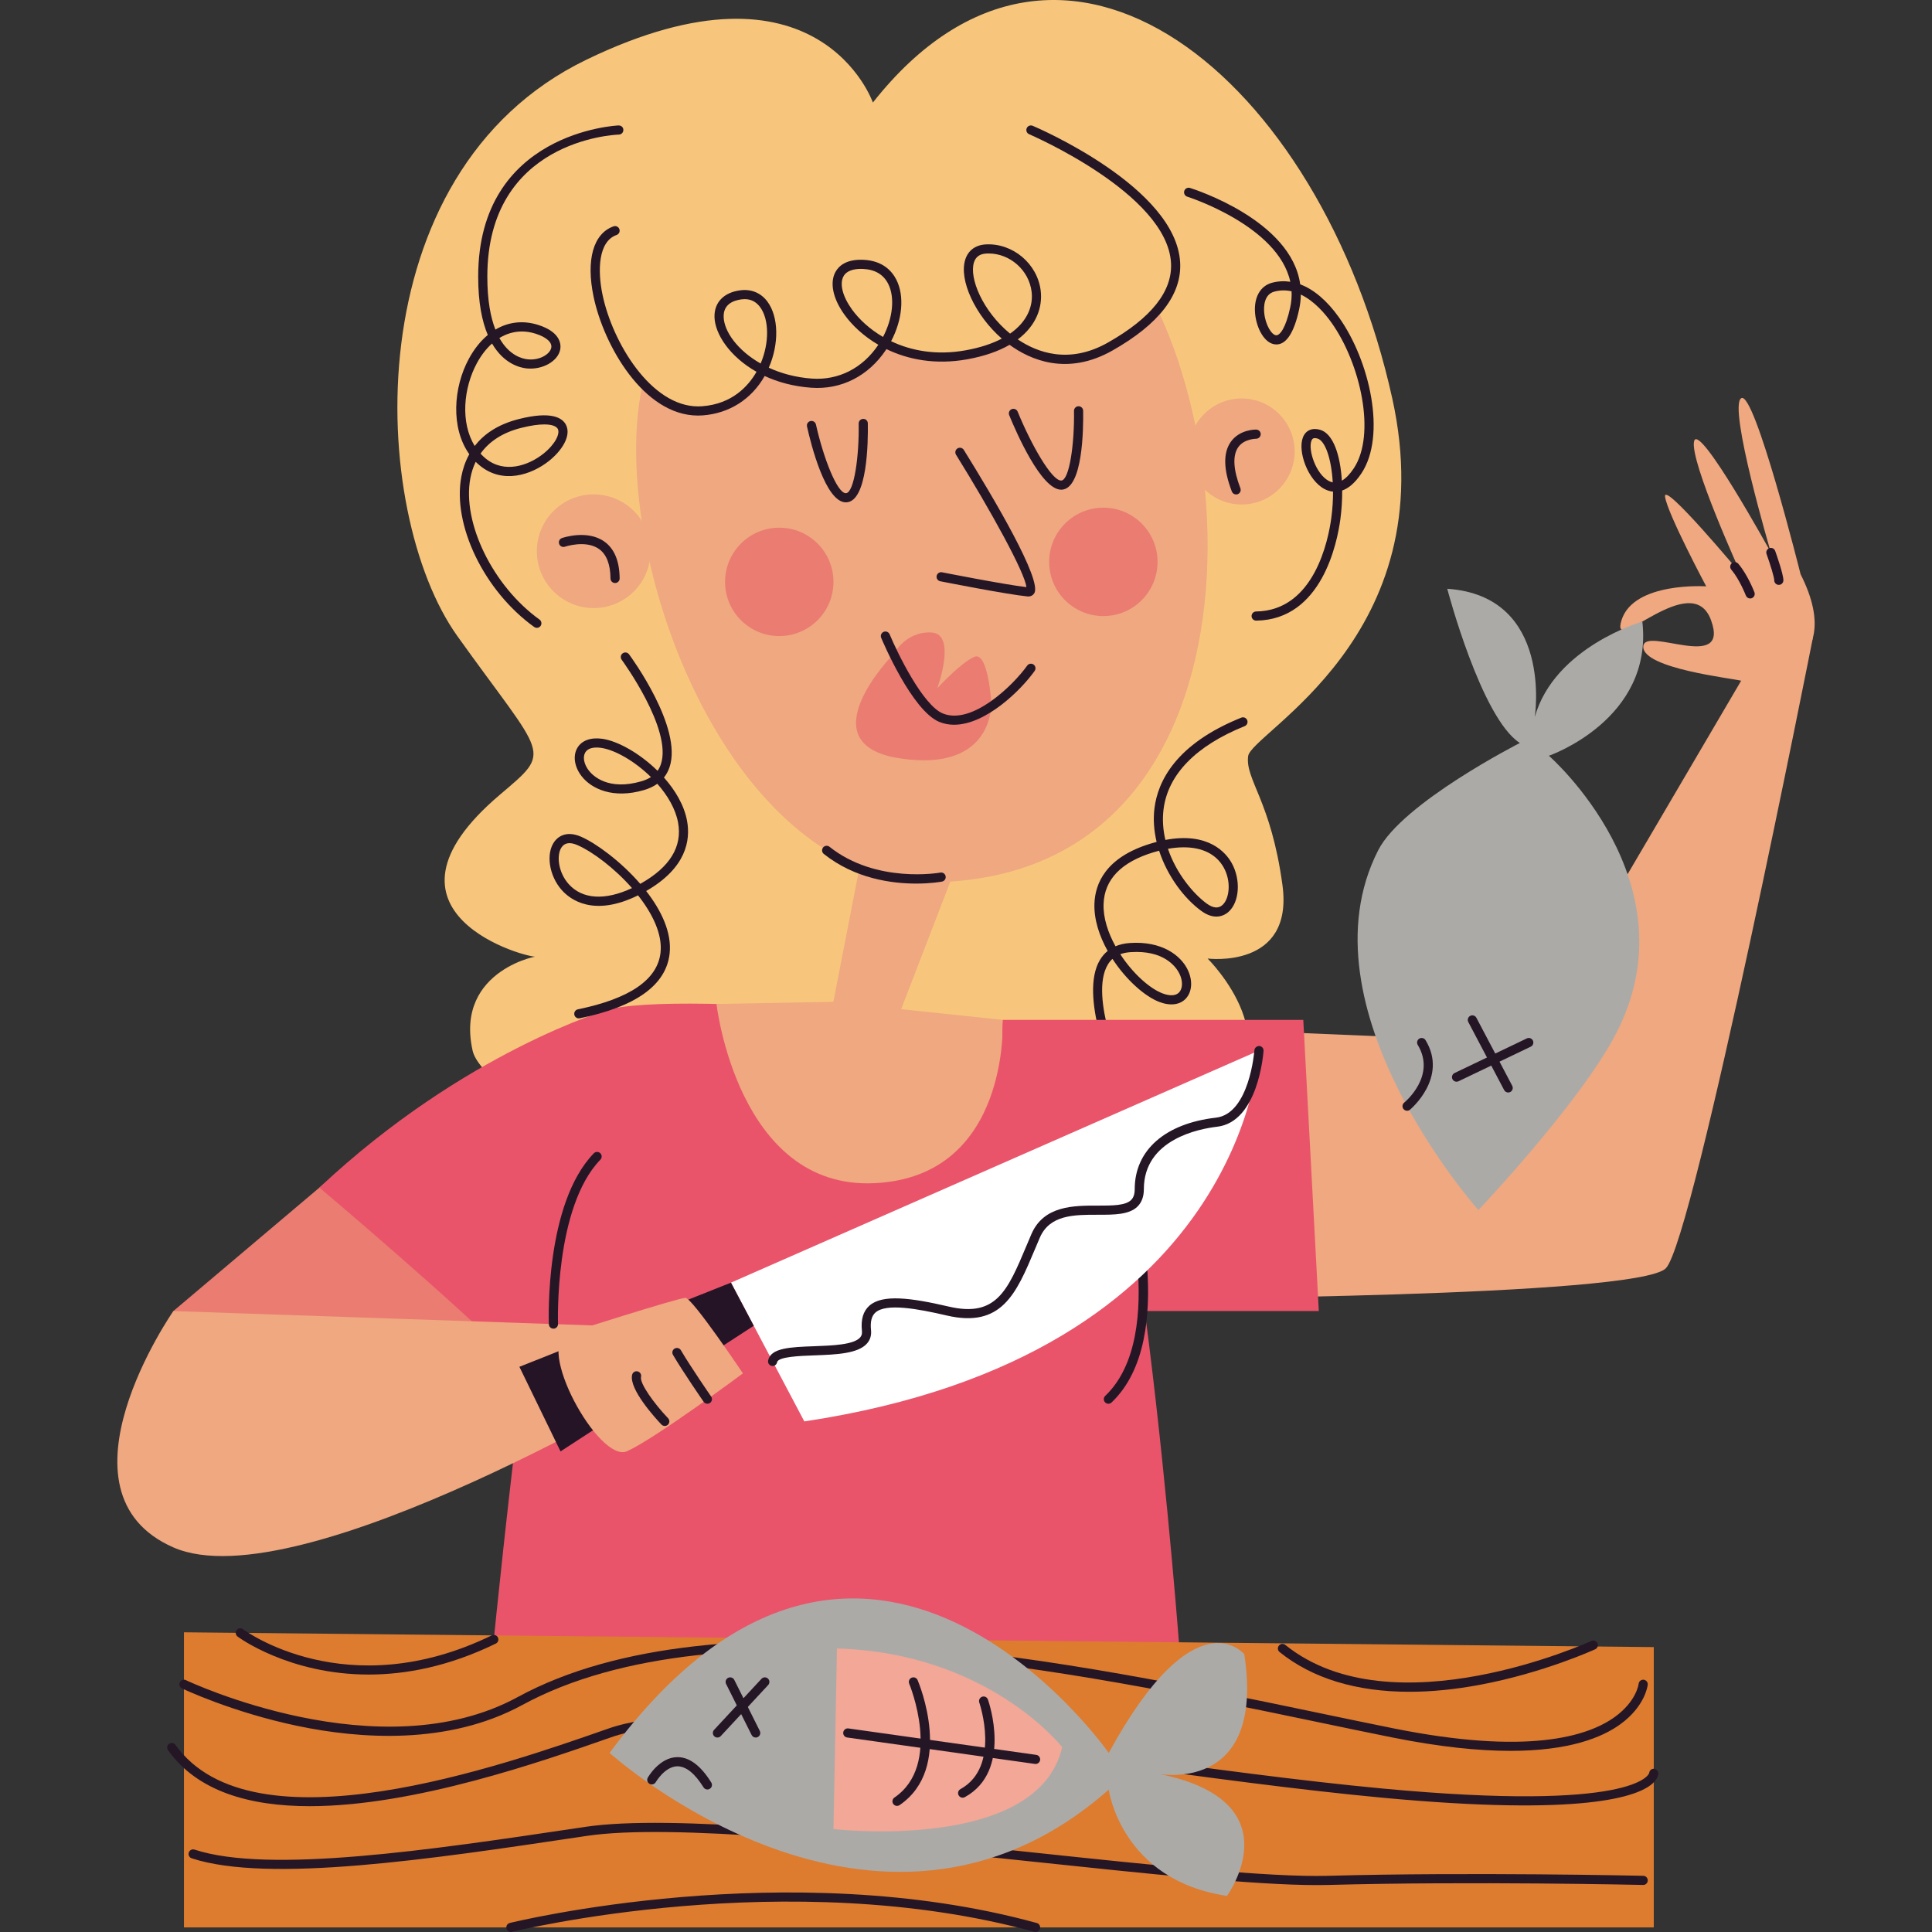 <?xml version="1.0" encoding="UTF-8"?>
<!-- Generator: Adobe Illustrator 25.1.0, SVG Export Plug-In . SVG Version: 6.00 Build 0)  -->
<svg xmlns="http://www.w3.org/2000/svg" xmlns:xlink="http://www.w3.org/1999/xlink" version="1.1" id="Capa_1" x="0px" y="0px" viewBox="0 0 500 500" style="enable-background:new 0 0 500 500;" xml:space="preserve" width="512" height="512">
<rect x="0" y="0" width="500" height="500" fill="#333333" stroke="none"/>
<g>
	<path style="fill:#F7C67C;" d="M225.902,26.54c0,0-13.964-40.261-74.214-11.052S95.466,132.581,118.36,164.614   s24.871,29.286,10.931,41.127c-36.151,30.71,7.827,42.473,9.645,41.84c1.817-0.634-21.365,3.002-16.629,24.299   c2.505,11.264,46.795,33.434,63.119,41.281s103.419-12.057,127.102-26.883c23.683-14.826,0-38.212,0-38.212   s22.328,2.862,19.373-18.987s-9.673-27.312-8.884-33.392c0.789-6.08,50.908-30.911,37.303-92.563   C342.031,20.243,274.891-35.628,225.902,26.54z"/>
	<path style="fill:#251626;" d="M288.629,279.189c-0.391-0.877-9.499-21.569-3.953-30.779c0.546-0.907,1.21-1.677,1.989-2.304   c-2.165-3.872-3.564-8.141-3.428-12.218c0.171-5.146,2.845-12.024,14.598-15.581c0.509-0.155,1.008-0.296,1.496-0.423   c-0.68-2.852-0.92-5.807-0.555-8.726c0.865-6.915,5.463-16.594,22.462-23.431c0.611-0.243,1.297,0.049,1.54,0.657   c0.245,0.606-0.051,1.297-0.657,1.54c-12.609,5.072-19.869,12.514-20.995,21.527c-0.34,2.729-0.12,5.398,0.479,7.921   c11.187-2.109,15.681,3.335,17.159,5.983c2.412,4.32,2.028,10.114-0.84,12.651c-0.909,0.803-3.414,2.389-7.035-0.264   c-4.45-3.249-8.782-9.031-10.912-15.577c-0.479,0.123-0.964,0.259-1.457,0.407c-8.358,2.53-12.704,7.036-12.915,13.393   c-0.12,3.576,1.138,7.41,3.085,10.928c1.096-0.467,2.338-0.749,3.724-0.844c8.303-0.562,13.181,3.217,14.973,6.941   c1.323,2.75,1.14,5.659-0.465,7.412c-1.513,1.651-4.01,1.987-6.86,0.914c-3.791-1.429-8.638-5.757-12.156-11.157   c-0.46,0.416-0.86,0.904-1.2,1.471c-4.915,8.157,3.996,28.392,4.087,28.595c0.266,0.597-0.002,1.297-0.601,1.563   c-0.155,0.069-0.319,0.102-0.481,0.102C289.258,279.892,288.825,279.631,288.629,279.189z M292.576,246.414   c-0.988,0.067-1.869,0.245-2.646,0.537c3.185,4.885,7.537,8.858,10.97,10.151c1.917,0.719,3.439,0.62,4.276-0.298   c0.932-1.018,0.964-2.942,0.076-4.785c-0.664-1.381-3.358-5.657-11.136-5.657C293.624,246.361,293.111,246.377,292.576,246.414z    M302.265,219.667c2.176,6.455,6.649,11.7,10.021,14.166c1.644,1.203,3.018,1.337,4.068,0.4c1.825-1.612,2.357-6.115,0.342-9.723   c-1.922-3.446-5.541-5.225-10.345-5.225C305.07,219.285,303.706,219.413,302.265,219.667z"/>
	<path style="fill:#EA7C71;" d="M44.867,339.299l46.061-38.936c0,0,40.492,35.76,43.495,38.936   c3.003,3.175-42.811,27.543-56.932,31.705C63.369,375.165,44.867,339.299,44.867,339.299z"/>
	<path style="fill:#E9546A;" d="M157.766,261.172c0,0-37.288,10.707-75.103,46.177c0,0,35.364,29.797,51.759,46.378   c7.6,7.687,47.346-59.524,47.346-59.524L157.766,261.172z"/>
	<path style="fill:#EFA880;" d="M450.607,176.173l-54.958,93.635l-120.758-5.051l22.312,71.378c0,0,126.596-0.446,133.92-7.907   c7.324-7.461,38.052-163.198,38.052-163.198L450.607,176.173z"/>
	<path style="fill:#E9546A;" d="M305.413,428.957c0,0-11.966-161.936-28.471-162.701c-16.505-0.764-113.516-11.889-123.782-3.248   c-10.267,8.641-25.362,161.288-25.362,161.288L305.413,428.957z"/>
	<path style="fill:#EFA880;" d="M224.819,212.289l-9.149,46.98l-30.244,0.556c0,0,5.47,48.004,40.802,46.384   c35.333-1.62,33.274-42.256,33.274-42.256l-26.282-2.779l14.943-38.779L224.819,212.289z"/>
	<path style="fill:#EFA880;" d="M171.328,86.712c0,0,73.005-60.471,111.541-29.494s52.19,166.68-38.58,171.032   C181.809,231.246,149.775,120.061,171.328,86.712z"/>
	<path style="fill:#251626;" d="M266.144,154.368c0.648,0,1.193-0.294,1.522-0.826c2.098-3.391-10.525-24.705-18.236-37.109   c-0.347-0.557-1.08-0.722-1.631-0.382c-0.555,0.345-0.726,1.075-0.382,1.631c8.96,14.411,17.892,30.628,18.209,34.262   c-5.588-0.634-21.664-3.805-21.833-3.837c-0.627-0.13-1.263,0.291-1.39,0.932c-0.127,0.641,0.289,1.263,0.932,1.39   c0.71,0.141,17.475,3.448,22.603,3.929C266.007,154.365,266.077,154.368,266.144,154.368z"/>
	<path style="fill:#251626;" d="M218.91,130.007c0.037,0,0.072-0.002,0.109-0.002c5.486-0.217,5.652-15.692,5.574-20.431   c-0.012-0.652-0.509-1.18-1.205-1.163c-0.652,0.012-1.175,0.55-1.163,1.205c0.141,8.456-1.18,17.938-3.298,18.021   c-0.012,0.002-0.023,0.002-0.032,0.002c-2.255,0-5.81-9.161-7.729-17.771c-0.141-0.636-0.775-1.038-1.413-0.9   c-0.638,0.143-1.041,0.775-0.9,1.413C209.883,115.006,213.639,130.005,218.91,130.007z"/>
	<path style="fill:#251626;" d="M274.636,126.732c0.037,0.002,0.072,0,0.106,0c5.486-0.22,5.655-15.692,5.576-20.431   c-0.012-0.645-0.539-1.163-1.184-1.163c-0.007,0-0.014,0-0.018,0c-0.655,0.012-1.177,0.55-1.166,1.203   c0.139,8.458-1.182,17.94-3.3,18.024c-0.014,0.002-0.025,0.002-0.039,0.002c-2.44,0-7.72-9.226-11.24-17.829   c-0.247-0.606-0.937-0.897-1.545-0.648c-0.606,0.247-0.895,0.939-0.648,1.545C263.038,111.981,269.474,126.732,274.636,126.732z"/>
	<circle style="fill:#EFA880;" cx="153.645" cy="142.656" r="14.71"/>
	<circle style="fill:#EFA880;" cx="321.339" cy="116.844" r="13.719"/>
	<path style="fill:#251626;" d="M159.18,150.887c0.002,0,0.007,0,0.009,0c0.655-0.005,1.18-0.541,1.175-1.193   c-0.037-4.505-1.383-7.722-3.996-9.563c-4.41-3.101-10.676-0.971-10.935-0.883c-0.618,0.215-0.944,0.89-0.729,1.506   c0.213,0.618,0.872,0.946,1.506,0.733c0.051-0.021,5.4-1.82,8.8,0.587c1.95,1.376,2.956,3.948,2.986,7.639   C158,150.364,158.53,150.887,159.18,150.887z"/>
	<path style="fill:#251626;" d="M319.907,127.967c0.141,0,0.284-0.025,0.426-0.079c0.611-0.236,0.914-0.92,0.68-1.531   c-1.857-4.824-2.051-8.497-0.564-10.62c1.552-2.218,4.626-2.174,4.614-2.19c0.636,0.009,1.193-0.507,1.21-1.156   c0.014-0.652-0.497-1.193-1.149-1.212c-0.178-0.009-4.293-0.083-6.596,3.175c-2.008,2.838-1.913,7.16,0.275,12.854   C318.982,127.678,319.43,127.967,319.907,127.967z"/>
	<circle style="fill:#EA7C71;" cx="201.674" cy="150.59" r="14.023"/>
	<circle style="fill:#EA7C71;" cx="285.548" cy="145.412" r="14.023"/>
	<path style="fill:#EFA880;" d="M465.992,148.615c0,0-11.98-47.889-15.385-45.552c-3.405,2.336,7.692,39.916,7.692,39.916   s-18.613-33.821-19.866-28.811c-1.253,5.011,12.173,34.448,12.173,34.448s-20.316-24.427-19.689-20.042   c0.626,4.384,10.647,23.174,10.647,23.174s-18.79-1.253-21.921,8.769c-3.132,10.021,18.163-13.779,23.174,0   c5.011,13.779-17.537,1.253-17.537,6.89s23.094,8.142,25.326,8.769C452.839,176.799,479.08,174.493,465.992,148.615z"/>
	<path style="fill:#ACAAA7;" d="M400.854,195.589c0,0,27.073-9.338,24.184-34.732c0,0-22.729,6.548-27.841,24.711   c0,0,4.909-31.316-22.649-33.195c0,0,8.768,33.483,18.79,39.915c0,0-30.355,15.433-36.647,27.727   c-20.834,40.708,25.916,93.146,25.916,93.146s26.367-27.762,35.685-45.781C438.462,228.379,400.854,195.589,400.854,195.589z"/>
	<path style="fill:#EFA880;" d="M168.355,343.535l-123.489-4.236c0,0-32.624,46.847,0,61.167   c32.624,14.32,130.601-44.613,130.601-44.613L168.355,343.535z"/>
	<path style="fill:#E9546A;" d="M259.503,263.951h77.786l4.017,75.347h-70.6C257.321,331.842,259.503,263.951,259.503,263.951z"/>
	<path style="fill:#251626;" d="M143.231,343.857c0.014,0,0.028,0,0.044,0c0.652-0.025,1.163-0.574,1.14-1.228   c-0.012-0.301-0.969-30.212,10.965-42.507c0.456-0.469,0.446-1.219-0.023-1.674c-0.472-0.456-1.221-0.444-1.674,0.023   c-12.642,13.026-11.682,42.976-11.636,44.246C142.072,343.355,142.597,343.857,143.231,343.857z"/>
	<g>
		<path style="fill:#F7C67C;" d="M266.801,33.645c0,0,68.257,29.012,20.497,56.05c-25.897,14.661-46.074-24.472-32.116-25.262    c13.959-0.789,22.48,22.416-5.069,27.391s-43.22-24.154-26.701-23.405s7.982,32.309-13.406,30.739s-30.87-21.258-18.234-22.861    s10.774,28.493-10.005,30.023s-36.198-41.829-22.589-46.625"/>
		<path style="fill:#251626;" d="M153.617,76.785c-1.998-9.556-0.065-16.361,5.169-18.206c0.62-0.222,1.293,0.106,1.51,0.724    c0.217,0.618-0.106,1.293-0.724,1.51c-4.72,1.663-4.975,9.092-3.636,15.486c2.583,12.357,12.533,28.877,24.749,28.877    c0.331,0,0.664-0.012,0.995-0.037c7.861-0.578,12.04-5.303,14.108-8.918c-6.955-3.925-10.761-9.802-10.877-14.154    c-0.099-3.802,2.41-6.399,6.714-6.945c2.838-0.358,5.343,0.696,7.012,2.972c2.891,3.948,3.009,10.902,0.328,17.068    c3.171,1.466,6.913,2.507,11.127,2.815c6.899,0.497,13.162-2.683,17.221-8.747c-3.774-2.202-6.733-4.982-8.726-7.732    c-3.007-4.142-3.899-8.287-2.391-11.085c0.842-1.561,2.803-3.391,7.269-3.175c4.993,0.224,7.387,2.93,8.516,5.158    c2.139,4.223,1.561,10.377-1.362,15.91c5.162,2.461,11.703,3.721,19.284,2.352c3.839-0.694,6.927-1.744,9.362-3.025    c-6.876-5.985-11.168-15.195-9.445-20.496c0.766-2.357,2.646-3.735,5.296-3.885c6.959-0.386,13.391,4.989,14.221,12.006    c0.493,4.186-1.069,8.923-5.932,12.579c4.922,3.335,13.227,6.541,23.311,0.828c11.256-6.372,16.754-13.312,16.34-20.628    c-1.013-17.915-36.362-33.149-36.718-33.302c-0.604-0.254-0.883-0.951-0.627-1.552s0.957-0.883,1.552-0.627    c1.513,0.643,37.058,15.967,38.156,35.344c0.469,8.291-5.43,15.972-17.538,22.827c-11.737,6.64-21.298,2.375-26.602-1.489    c-2.792,1.617-6.397,2.928-10.956,3.751c-8.231,1.48-15.32,0.074-20.91-2.639c-0.032,0.049-0.065,0.097-0.097,0.146    c-4.547,6.827-11.61,10.419-19.395,9.846c-4.6-0.338-8.624-1.455-12.024-3.034c-3.391,6.004-9.147,9.688-16.041,10.197    c-0.407,0.03-0.807,0.044-1.207,0.044C166.606,107.545,156.265,89.45,153.617,76.785z M191.922,77.472    c-2.165,0.275-4.727,1.284-4.642,4.533c0.099,3.749,3.573,8.668,9.573,12.073c2.264-5.315,2.232-11.365-0.125-14.582    c-1.011-1.381-2.352-2.077-3.999-2.077C192.467,77.419,192.199,77.438,191.922,77.472z M218.281,71.535    c-1.05,1.95-0.199,5.234,2.223,8.574c1.832,2.521,4.547,5.072,8.021,7.091c2.537-4.829,3.118-10.234,1.344-13.733    c-1.226-2.424-3.416-3.724-6.508-3.865c-0.18-0.007-0.365-0.012-0.555-0.012C221.107,69.59,219.127,69.965,218.281,71.535z     M255.25,65.615c-1.677,0.095-2.715,0.833-3.178,2.255c-1.314,4.04,2.197,12.602,9.332,18.47    c4.528-3.148,6.002-7.225,5.581-10.803c-0.661-5.597-5.59-9.938-11.136-9.938C255.651,65.598,255.449,65.603,255.25,65.615z"/>
	</g>
	<path style="fill:#251626;" d="M148.636,262.609c-0.13-0.641,0.282-1.267,0.923-1.399c13.449-2.752,20.644-7.706,21.391-14.719   c0.504-4.737-2.086-10.037-5.824-14.776c-11.58,5.722-17.626,1.022-19.747-1.369c-3.286-3.7-4.156-9.441-1.901-12.538   c0.712-0.978,2.815-3.062,6.927-1.256c3.867,1.7,10.241,6.339,15.294,12.184c0.016-0.009,0.032-0.019,0.049-0.028   c7.618-4.267,10.893-9.603,9.732-15.859c-0.652-3.515-2.706-6.992-5.366-10.007c-0.969,0.694-2.121,1.237-3.455,1.626   c-7.995,2.343-13.562-0.308-16.113-3.557c-1.885-2.401-2.334-5.282-1.143-7.338c1.122-1.943,3.492-2.801,6.501-2.371   c4.013,0.583,9.677,3.765,14.272,8.282c0.363-0.504,0.648-1.069,0.858-1.693c3.044-9.024-10.01-26.868-10.142-27.048   c-0.389-0.525-0.278-1.267,0.25-1.656c0.52-0.384,1.267-0.278,1.656,0.25c0.569,0.772,13.916,19.02,10.479,29.211   c-0.338,1.001-0.821,1.894-1.445,2.676c2.946,3.314,5.232,7.184,5.976,11.196c0.93,5.009-0.169,12.207-10.581,18.174   c3.911,5.012,6.654,10.722,6.076,16.148c-0.867,8.157-8.696,13.805-23.269,16.791c-0.081,0.016-0.16,0.023-0.241,0.023   C149.244,263.555,148.751,263.168,148.636,262.609z M149.452,218.721c-1.866-0.821-3.229-0.659-4.061,0.481   c-1.432,1.968-0.985,6.48,1.76,9.573c3.536,3.985,9.438,4.336,16.412,1.062C159.059,224.707,153.439,220.474,149.452,218.721z    M155.567,193.546c-2.038-0.291-3.492,0.136-4.114,1.212c-0.692,1.196-0.308,3.081,0.955,4.69   c1.008,1.284,4.956,5.264,13.585,2.748c0.951-0.28,1.774-0.643,2.47-1.094C164.302,197.016,159.196,194.071,155.567,193.546z"/>
	<path style="fill:#251626;" d="M138.244,162.264c-12.947-9.304-21.222-26.421-18.838-38.968c0.345-1.811,0.964-3.8,2.047-5.745   c-4.848-6.809-4.138-17.279-0.109-24.703c1.385-2.551,3.044-4.616,4.901-6.157c-1.473-3.469-2.491-8.317-2.491-15.093   c0-37.495,35.987-39.123,36.35-39.137c0.747,0.032,1.198,0.493,1.223,1.145c0.021,0.652-0.49,1.2-1.145,1.223   c-1.39,0.049-34.06,1.589-34.06,36.769c0,6.171,0.856,10.567,2.093,13.699c3.335-1.984,7.156-2.449,11.078-1.205   c6.108,1.933,5.898,5.389,5.687,6.402c-0.631,3.048-4.612,5.252-8.659,4.855c-1.767-0.183-5.928-1.189-8.978-6.448   c-1.469,1.304-2.794,3.007-3.918,5.077c-3.504,6.457-4.302,15.401-0.564,21.433c2.271-2.94,5.84-5.555,11.414-6.961   c8.414-2.128,11.293-0.34,12.221,1.536c1.422,2.877-1.196,6.746-4.422,9.307c-4.54,3.603-11.95,6.078-17.887,1.198   c-0.377-0.31-0.735-0.636-1.075-0.976c-0.627,1.293-1.087,2.701-1.378,4.225c-2.19,11.52,5.837,27.941,17.894,36.602   c0.53,0.382,0.652,1.122,0.271,1.654c-0.231,0.321-0.594,0.493-0.962,0.493C138.695,162.486,138.455,162.414,138.244,162.264z    M134.854,110.742c-4.674,1.182-8.215,3.441-10.491,6.654c0.407,0.446,0.851,0.87,1.328,1.263c4.85,3.98,11.062,1.834,14.913-1.223   c3.118-2.475,4.364-5.199,3.77-6.402c-0.335-0.678-1.434-1.193-3.518-1.193C139.377,109.84,137.402,110.099,134.854,110.742z    M129.243,87.48c2.523,4.512,5.879,5.363,7.32,5.511c3.069,0.333,5.752-1.311,6.099-2.979c0.289-1.392-1.237-2.761-4.082-3.663   c-1.186-0.375-2.364-0.56-3.518-0.56C133.02,85.789,131.051,86.367,129.243,87.48z"/>
	<path style="fill:#EA7C71;" d="M256.545,181.682c0,0-0.851-13.175-4.367-11.694s-9.624,8.143-9.624,8.143   s5.182-14.066-1.481-14.436c-6.663-0.37-9.796,5.549-9.796,5.549s-22.962,23.323,1.653,27.025S256.545,181.682,256.545,181.682z"/>
	<path style="fill:#251626;" d="M246.917,187.563c8.162,0,17.237-8.856,20.847-13.928c0.379-0.534,0.254-1.272-0.278-1.651   c-0.53-0.377-1.27-0.254-1.651,0.278c-3.68,5.169-14.293,15.442-21.826,12.385c-5.153-2.1-11.689-15.503-13.775-20.489   c-0.252-0.606-0.948-0.888-1.547-0.636c-0.604,0.252-0.888,0.944-0.636,1.547c0.319,0.77,7.949,18.87,15.065,21.77   C244.343,187.339,245.62,187.563,246.917,187.563z"/>
	<path style="fill:#251626;" d="M237.109,228.671c3.816,0,6.402-0.465,6.672-0.516c0.643-0.12,1.066-0.738,0.946-1.381   c-0.118-0.643-0.729-1.071-1.381-0.946c-0.167,0.03-16.601,2.946-28.672-6.682c-0.511-0.405-1.256-0.324-1.663,0.187   c-0.409,0.511-0.324,1.256,0.187,1.663C221.243,227.415,230.834,228.671,237.109,228.671z"/>
	<g>
		<polygon style="fill:#DD7C2E;" points="427.995,426.268 47.608,422.439 47.608,498.816 427.995,498.816   "/>
		<path style="fill:#251626;" d="M390.891,453.122c15.1,0,23.695-3.391,28.558-6.964c6.332-4.651,6.959-9.92,6.982-10.142    c0.069-0.65-0.402-1.233-1.052-1.302c-0.643-0.062-1.23,0.4-1.302,1.048c-0.025,0.213-0.622,4.568-6.14,8.569    c-7.133,5.167-22.834,9.883-57.158,2.997c-6.099-1.223-12.63-2.586-19.504-4.022c-61.837-12.91-155.285-32.425-207.277-4.114    c-35.628,19.402-85.377-4.128-85.876-4.367c-0.583-0.284-1.297-0.035-1.58,0.553c-0.284,0.59-0.037,1.295,0.553,1.58    c0.127,0.062,12.917,6.173,30.025,9.737c15.854,3.305,38.783,5.042,58.012-5.421c51.226-27.899,144.163-8.486,205.66,4.35    c6.878,1.439,13.416,2.803,19.52,4.027C372.689,452.132,382.738,453.122,390.891,453.122z"/>
		<path style="fill:#251626;" d="M80.152,467.438c27.108,0,60.172-11.582,78.006-17.832c21.909-7.672,76.805-0.185,129.898,7.059    c23.644,3.226,48.094,6.561,69.633,8.573c52.121,4.873,66.257-0.238,70.043-3.721c1.355-1.247,1.45-2.301,1.448-2.595    c-0.007-0.655-0.613-1.133-1.196-1.173c-0.622,0.007-1.126,0.49-1.17,1.099c-0.113,0.391-3.717,10.123-68.903,4.031    c-21.49-2.008-45.916-5.34-69.536-8.562c-55.826-7.616-108.555-14.811-130.999-6.945c-27.52,9.642-91.966,32.217-111.967,4.2    c-0.379-0.534-1.122-0.655-1.651-0.278c-0.534,0.382-0.657,1.119-0.278,1.654C51.128,463.659,64.667,467.438,80.152,467.438z"/>
		<path style="fill:#251626;" d="M340.824,487.86c1.055,0.002,2.056-0.012,3.007-0.037c36.572-1.001,80.954-0.009,81.396,0    c0.65,0.028,1.198-0.504,1.212-1.156c0.014-0.655-0.504-1.196-1.156-1.212c-0.446-0.012-44.889-0.999-81.517,0    c-15.371,0.428-45.129-2.729-76.623-6.06c-43.86-4.642-93.564-9.908-115.63-6.61l-2.438,0.363    c-37.236,5.558-79.444,11.855-98.726,5.53c-0.62-0.213-1.291,0.132-1.494,0.754c-0.206,0.622,0.134,1.291,0.754,1.494    c19.823,6.513,62.318,0.164,99.815-5.435l2.44-0.365c21.756-3.24,71.312,1.998,115.029,6.624    C296.538,484.886,324.639,487.86,340.824,487.86z"/>
		<path style="fill:#251626;" d="M268.005,500c0.52,0,0.997-0.345,1.143-0.87c0.173-0.631-0.199-1.284-0.828-1.457    c-64.358-17.691-135.682-0.183-136.394-0.007c-0.634,0.16-1.018,0.803-0.86,1.439c0.16,0.631,0.798,1.013,1.439,0.86    c0.705-0.178,71.444-17.531,135.187-0.007C267.797,499.986,267.901,500,268.005,500z"/>
		<path style="fill:#251626;" d="M95.421,433.373c9.517,0,20.646-2.047,32.895-8.014c0.587-0.287,0.833-0.994,0.546-1.582    c-0.287-0.59-1.004-0.826-1.582-0.546c-37.601,18.313-64.11-1.385-64.374-1.587c-0.52-0.395-1.26-0.298-1.661,0.222    c-0.398,0.52-0.296,1.263,0.222,1.661C61.656,423.671,74.712,433.373,95.421,433.373z"/>
		<path style="fill:#251626;" d="M364.749,437.832c5.729,0,11.851-0.604,18.329-1.82c16.488-3.097,29.636-9.126,29.768-9.186    c0.594-0.275,0.851-0.978,0.578-1.573c-0.278-0.594-0.976-0.851-1.573-0.578c-0.509,0.236-51.483,23.387-79.208,1.031    c-0.504-0.414-1.251-0.335-1.663,0.178c-0.412,0.509-0.333,1.254,0.178,1.663C339.609,434.368,351.037,437.832,364.749,437.832z"/>
		<g>
			<path style="fill:#ACAAA7;" d="M286.943,453.654c0,0-62.829-89.955-129.177,0c0,0,69.105,62.417,129.177,9.505     c0,0,3.157,23.422,30.602,27.496c0,0,17.797-24.441-17.604-31.569c0,0,27.62,5.259,22.078-30.976     C322.018,428.108,309.347,412.58,286.943,453.654z"/>
			<path style="fill:#F2A797;" d="M274.891,452.164c0,0-19.021-24.405-58.286-25.537l-0.908,46.73     C215.698,473.357,268.602,479.537,274.891,452.164z"/>
			<path style="fill:#251626;" d="M268.008,456.515c0.581,0,1.087-0.428,1.17-1.02c0.09-0.648-0.361-1.247-1.008-1.337     l-48.601-6.841c-0.636-0.086-1.244,0.358-1.337,1.008c-0.09,0.648,0.361,1.247,1.008,1.337l48.601,6.841     C267.897,456.51,267.952,456.515,268.008,456.515z"/>
			<path style="fill:#251626;" d="M232.146,467.367c0.231,0,0.465-0.067,0.668-0.206c14.085-9.637,5.06-31.422,4.667-32.344     c-0.254-0.604-0.946-0.881-1.552-0.627c-0.601,0.254-0.883,0.948-0.627,1.552c0.088,0.208,8.659,20.921-3.825,29.463     c-0.539,0.37-0.678,1.108-0.31,1.647C231.399,467.186,231.769,467.367,232.146,467.367z"/>
			<path style="fill:#251626;" d="M249.131,465.243c0.194,0,0.391-0.046,0.571-0.148c12.297-6.774,6.235-24.504,5.972-25.256     c-0.217-0.615-0.89-0.944-1.508-0.724c-0.618,0.217-0.941,0.893-0.726,1.508c0.058,0.167,5.659,16.592-4.88,22.399     c-0.574,0.315-0.782,1.034-0.465,1.607C248.31,465.021,248.714,465.243,249.131,465.243z"/>
			<path style="fill:#251626;" d="M185.668,449.674c0.317,0,0.634-0.127,0.867-0.379l12.269-13.211     c0.446-0.479,0.419-1.228-0.062-1.672c-0.476-0.446-1.223-0.419-1.672,0.062l-12.269,13.211     c-0.446,0.479-0.419,1.228,0.062,1.672C185.09,449.57,185.379,449.674,185.668,449.674z"/>
			<path style="fill:#251626;" d="M195.578,449.674c0.178,0,0.361-0.039,0.53-0.125c0.585-0.294,0.821-1.004,0.53-1.589     l-6.608-13.211c-0.294-0.583-1.011-0.819-1.589-0.53c-0.585,0.294-0.821,1.004-0.53,1.589l6.608,13.211     C194.727,449.433,195.146,449.674,195.578,449.674z"/>
			<path style="fill:#251626;" d="M183.073,463.12c0.215,0,0.43-0.058,0.627-0.178c0.555-0.347,0.724-1.075,0.379-1.633     c-2.713-4.355-5.643-6.564-8.715-6.564c-0.044,0-0.086,0-0.127,0c-4.57,0.09-7.463,5.083-7.584,5.296     c-0.324,0.567-0.125,1.288,0.442,1.612c0.569,0.326,1.293,0.127,1.617-0.439c0.023-0.039,2.357-4.043,5.581-4.101     c2.25,0.016,4.501,1.795,6.774,5.449C182.291,462.921,182.677,463.12,183.073,463.12z"/>
		</g>
	</g>
	<path style="fill:#251626;" d="M376.952,279.948c0.173,0,0.347-0.037,0.511-0.116l18.697-8.955c0.59-0.282,0.84-0.99,0.557-1.58   c-0.282-0.594-0.997-0.84-1.58-0.557l-18.697,8.955c-0.59,0.282-0.84,0.99-0.557,1.58   C376.087,279.7,376.51,279.948,376.952,279.948z"/>
	<path style="fill:#251626;" d="M390.319,282.739c0.187,0,0.377-0.044,0.553-0.136c0.578-0.305,0.8-1.022,0.495-1.6l-9.277-17.603   c-0.308-0.581-1.029-0.798-1.6-0.495c-0.578,0.305-0.8,1.022-0.495,1.6l9.277,17.603   C389.485,282.51,389.896,282.739,390.319,282.739z"/>
	<path style="fill:#251626;" d="M364.15,287.462c0.261,0,0.527-0.088,0.747-0.266c0.099-0.083,9.926-8.277,4.038-18   c-0.34-0.56-1.071-0.733-1.626-0.4c-0.56,0.34-0.738,1.066-0.4,1.626c4.818,7.954-3.171,14.658-3.513,14.941   c-0.504,0.414-0.578,1.161-0.164,1.665C363.468,287.314,363.808,287.462,364.15,287.462z"/>
	<path style="fill:#251626;" d="M323.905,159.451c-0.009-0.655,0.513-1.191,1.168-1.2c15.089-0.201,18.717-18.586,19.469-24.215   c0.317-2.364,0.453-4.653,0.446-6.797c-0.872-0.086-1.617-0.368-2.193-0.671c-4.374-2.301-7.019-9.841-5.585-13.412   c0.719-1.795,2.366-2.514,4.422-1.931c3.402,0.976,5.232,6.517,5.639,13.169c1.022-0.571,2.054-1.635,3.085-3.187   c5.828-8.765,1.753-27.147-5.787-37.726c-1.67-2.345-4.443-5.585-7.912-7.248c-0.016,1.24-0.157,2.519-0.444,3.844   c-1.328,6.164-3.432,9.249-6.087,9.057c-2.845-0.162-4.929-4.14-5.301-7.894c-0.412-4.165,1.277-7.26,4.408-8.074   c1.559-0.405,3.134-0.481,4.697-0.247c-3.118-14.471-26.398-21.934-26.666-22.018c-0.624-0.197-0.971-0.86-0.777-1.485   c0.194-0.622,0.851-0.969,1.485-0.777c1.193,0.372,26.246,8.402,28.521,24.95c3.504,1.304,6.918,4.184,10.005,8.516   c8.002,11.231,12.364,30.589,5.828,40.414c-1.732,2.609-3.441,3.895-4.97,4.429c0.018,2.433-0.139,4.952-0.467,7.403   c-0.816,6.103-4.799,26.04-21.784,26.269c-0.005,0-0.012,0-0.016,0C324.442,160.619,323.915,160.099,323.905,159.451z    M339.408,114.04c-0.93,2.315,1.122,8.659,4.491,10.433c0.338,0.176,0.675,0.296,1.015,0.361   c-0.358-6.24-1.994-10.775-3.934-11.333c-0.28-0.081-0.507-0.116-0.692-0.116C339.73,113.385,339.542,113.702,339.408,114.04z    M329.831,75.46c-2.812,0.731-2.789,4.121-2.648,5.546c0.31,3.113,1.936,5.696,3.078,5.763c0.014,0,0.028,0,0.042,0   c0.953,0,2.452-1.873,3.599-7.193c0.312-1.45,0.421-2.847,0.354-4.188C332.858,75.076,331.374,75.06,329.831,75.46z"/>
	<path style="fill:#251626;" d="M286.852,363.289c0.294,0,0.587-0.109,0.816-0.326c17.647-16.779,5.289-57.607,4.755-59.337   c-0.192-0.627-0.856-0.981-1.48-0.782c-0.624,0.192-0.976,0.856-0.782,1.48c0.127,0.409,12.459,41.154-4.126,56.922   c-0.474,0.451-0.493,1.2-0.042,1.674C286.228,363.166,286.54,363.289,286.852,363.289z"/>
	<g>
		<g>
			<path style="fill:#FFFFFF;" d="M189.174,331.947l136.649-60.067c0,0-3.178,78.79-117.666,95.977L189.174,331.947z"/>
			<polygon style="fill:#251426;" points="189.174,331.947 134.422,353.728 145.064,375.622 195.072,343.105    "/>
			<path style="fill:#EFA880;" d="M147.147,344.954c0,0,28.453-9.09,30.251-9.064c1.798,0.026,14.869,19.541,14.869,19.541     s-22.749,16.908-29.993,20.148C155.031,378.817,138.046,347.83,147.147,344.954z"/>
			<path style="fill:#251626;" d="M199.952,353.515c0.557,0,1.055-0.395,1.161-0.964c0.273-1.443,5.905-1.649,9.63-1.783     c5.567-0.201,11.321-0.412,13.655-3.097c0.819-0.944,1.163-2.105,1.022-3.446c-0.227-2.176,0.15-3.668,1.159-4.556     c2.778-2.449,10.879-0.983,18.447,0.784c14.201,3.307,17.987-5.68,22.776-17.066c0.416-0.992,0.844-2.012,1.291-3.051     c2.574-5.988,8.911-5.969,15.038-5.958c4.163,0.002,8.104,0.019,10.285-2.156c1.071-1.069,1.614-2.572,1.614-4.466     c0-12.982,14.492-15.648,18.932-16.155c10.623-1.214,11.99-18.886,12.043-19.638c0.046-0.652-0.446-1.219-1.099-1.265     c-0.604,0.005-1.217,0.444-1.265,1.099c-0.012,0.164-1.274,16.46-9.947,17.45c-13.169,1.506-21.032,8.425-21.032,18.509     c0,1.26-0.301,2.172-0.918,2.789c-1.483,1.478-4.915,1.459-8.608,1.464c-6.21-0.016-14.025-0.035-17.216,7.392     c-0.451,1.043-0.881,2.068-1.3,3.067c-4.861,11.559-7.794,18.528-20.056,15.676c-9.901-2.304-17.177-3.229-20.551-0.252     c-1.624,1.434-2.26,3.585-1.945,6.578c0.072,0.685-0.074,1.207-0.458,1.649c-1.658,1.908-7.126,2.107-11.95,2.283     c-6.034,0.217-11.247,0.407-11.872,3.71c-0.123,0.643,0.301,1.26,0.944,1.383C199.804,353.508,199.878,353.515,199.952,353.515z"/>
		</g>
		<path style="fill:#251626;" d="M183.073,363.289c0.234,0,0.467-0.067,0.673-0.21c0.539-0.372,0.673-1.11,0.301-1.647    c-0.053-0.076-5.336-7.722-7.836-11.999c-0.328-0.564-1.05-0.749-1.621-0.423c-0.564,0.331-0.754,1.055-0.423,1.621    c2.546,4.353,7.713,11.83,7.933,12.147C182.328,363.111,182.698,363.289,183.073,363.289z"/>
		<path style="fill:#251626;" d="M172.041,369.041c0.294,0,0.587-0.109,0.816-0.326c0.474-0.451,0.493-1.2,0.042-1.674    c-3.67-3.862-7.389-9.05-7.001-10.699c0.15-0.636-0.243-1.274-0.879-1.425c-0.643-0.162-1.277,0.243-1.425,0.879    c-0.883,3.73,6.166,11.381,7.588,12.878C171.416,368.918,171.729,369.041,172.041,369.041z"/>
	</g>
	<path style="fill:#251426;" d="M452.936,154.886c0.141,0,0.284-0.025,0.423-0.079c0.611-0.234,0.916-0.918,0.682-1.529   c-0.069-0.183-1.744-4.528-4.175-7.387c-0.423-0.5-1.17-0.557-1.67-0.134c-0.497,0.423-0.557,1.17-0.134,1.67   c2.162,2.544,3.751,6.656,3.768,6.698C452.011,154.597,452.459,154.886,452.936,154.886z"/>
	<path style="fill:#251426;" d="M460.358,151.366c0.655,0,1.184-0.53,1.184-1.184c0-1.57-1.772-6.61-2.128-7.602   c-0.22-0.618-0.895-0.93-1.513-0.717c-0.618,0.22-0.937,0.897-0.717,1.513c0.978,2.736,1.989,6.032,1.989,6.807   C459.173,150.836,459.703,151.366,460.358,151.366z"/>
</g>















</svg>

